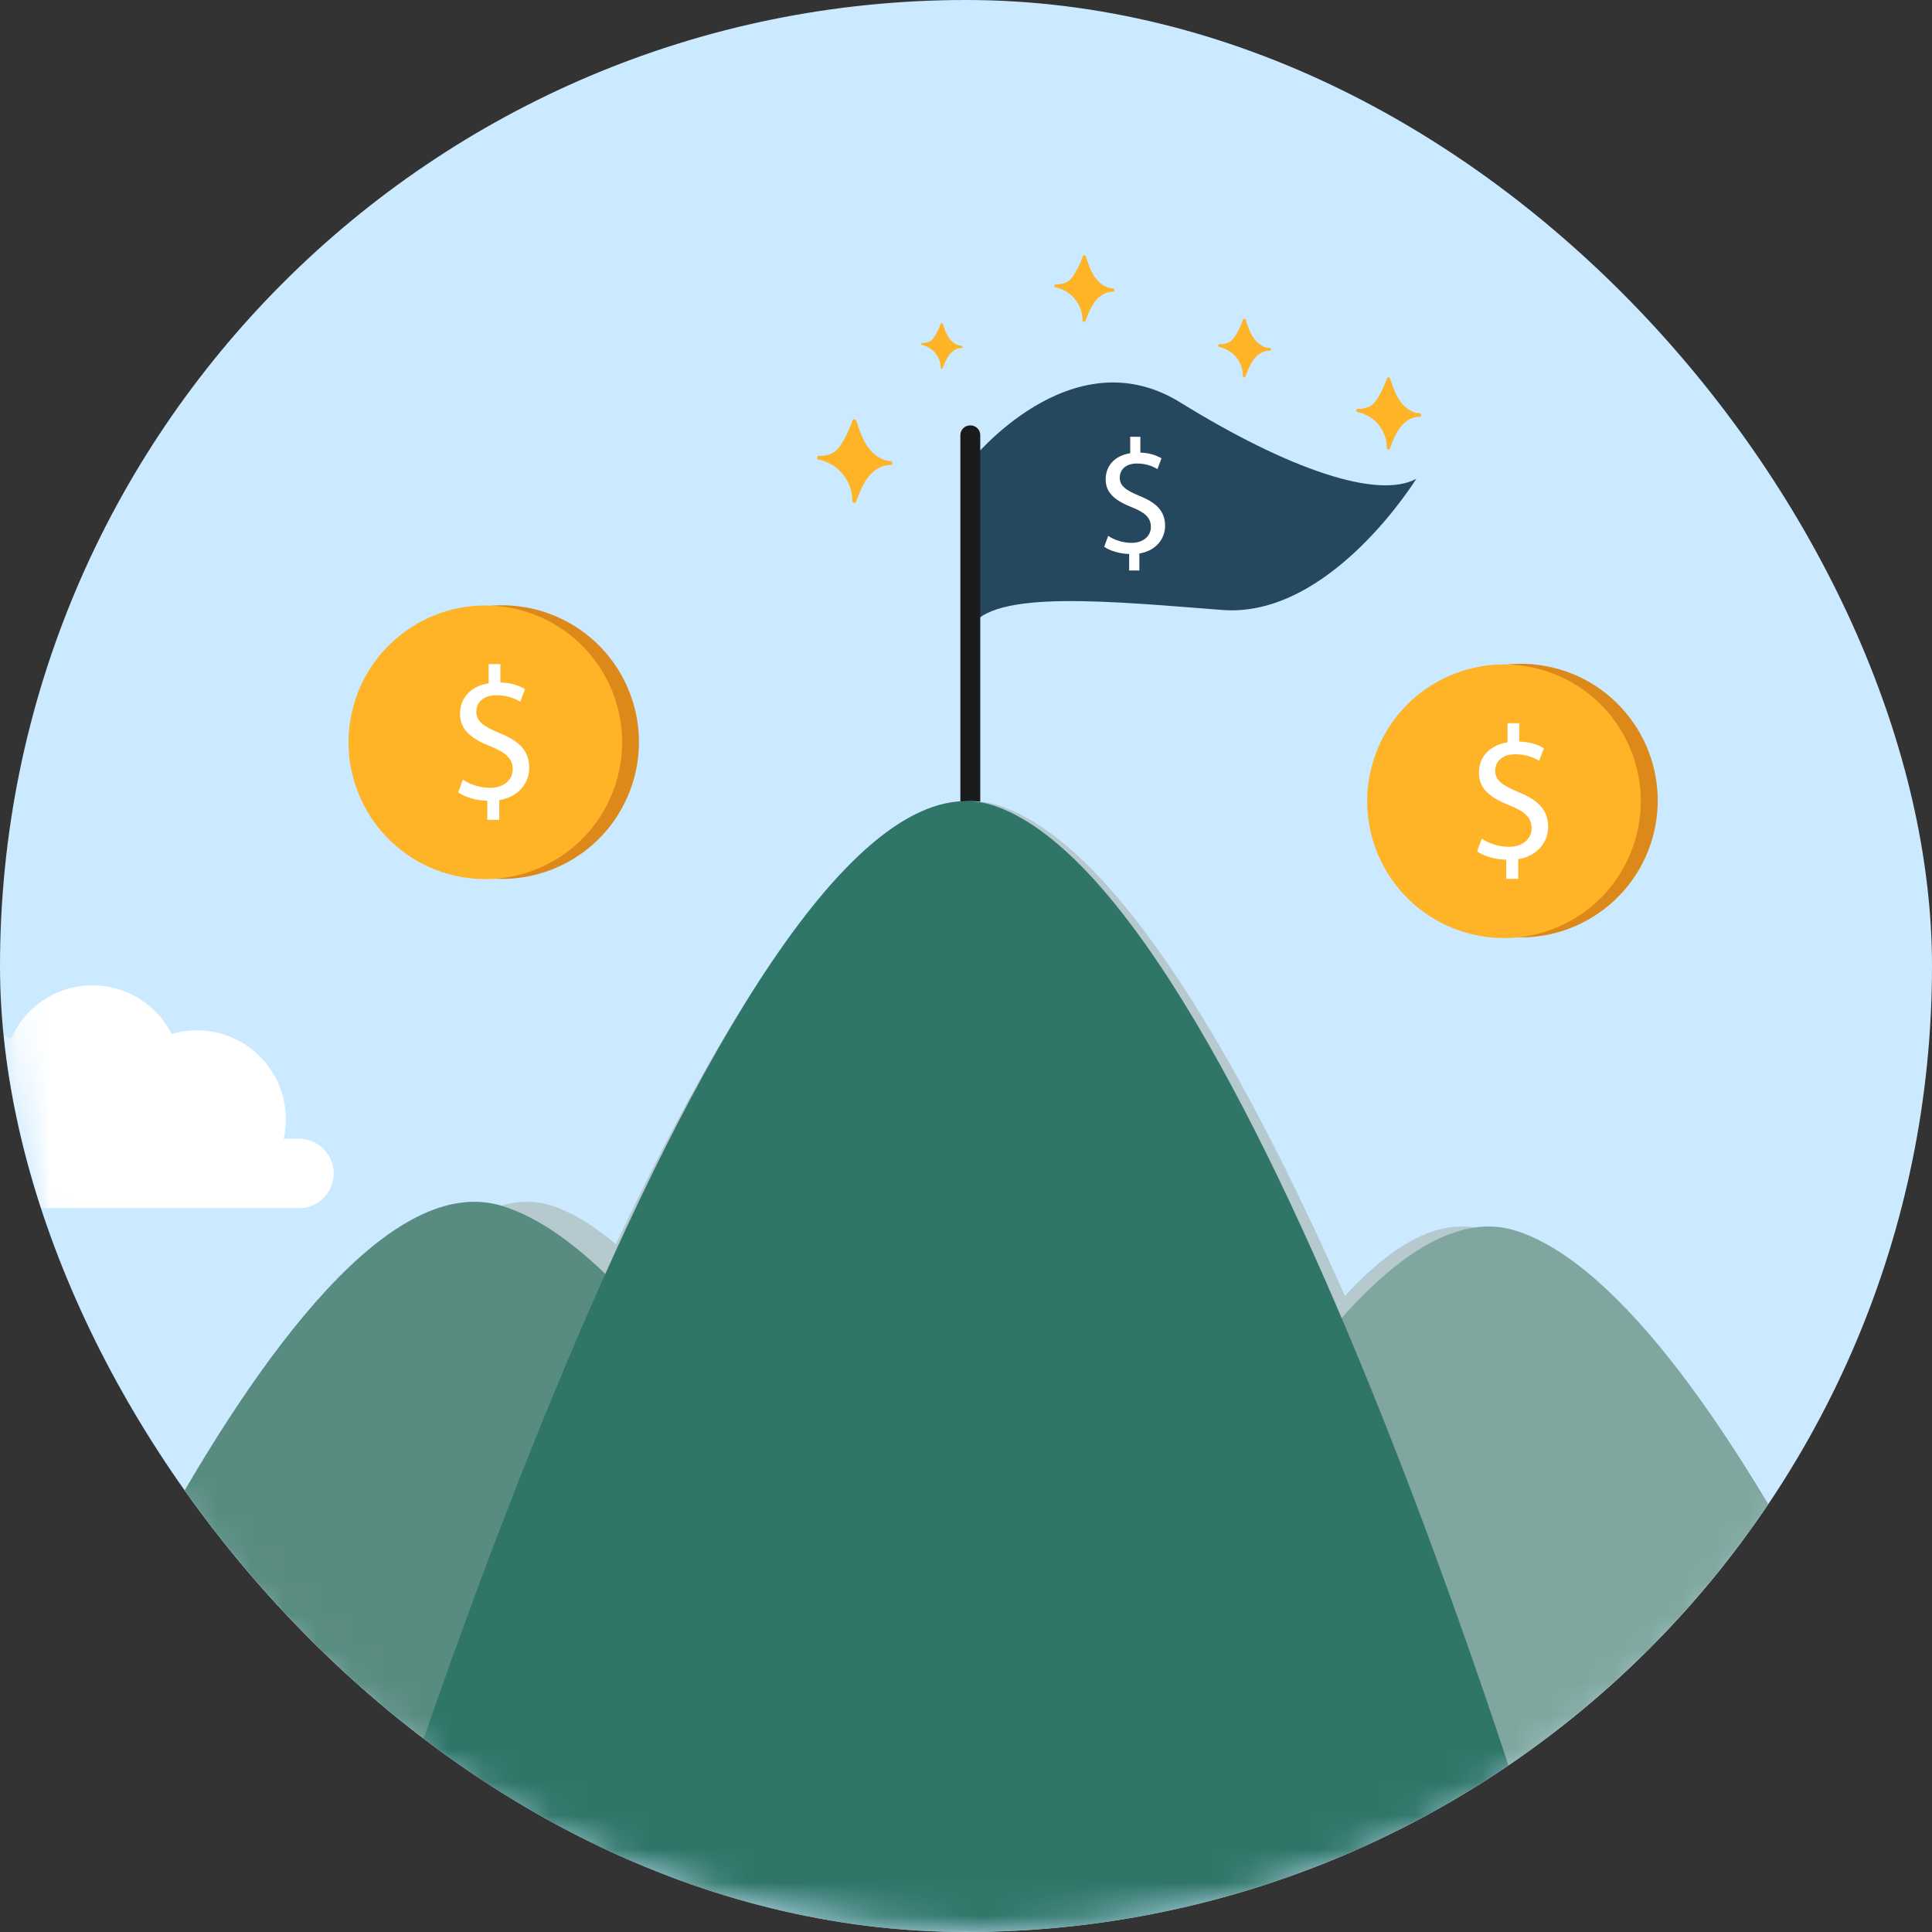 <svg xmlns="http://www.w3.org/2000/svg" width="58" height="58" viewBox="0 0 58 58" fill="none"><rect x="0" y="0" width="58" height="58" fill="#333333" stroke="none"/><g clip-path="url(#clip0_1120_2545)"><rect width="58" height="58" rx="29" fill="#CBE9FF"></rect><mask id="mask0_1120_2545" style="mask-type:alpha" maskUnits="userSpaceOnUse" x="0" y="0" width="59" height="58"><path d="M29.5 58C45.792 58 59 45.016 59 29C59 12.984 45.792 0 29.5 0C13.208 0 0 12.984 0 29C0 45.016 13.208 58 29.5 58Z" fill="#CBE9FF"></path></mask><g mask="url(#mask0_1120_2545)"><path d="M26.736 13.84C26.532 13.832 26.343 13.727 26.198 13.587C26.034 13.428 25.923 13.223 25.84 13.014C25.789 12.887 25.748 12.758 25.705 12.629C25.686 12.572 25.611 12.575 25.592 12.629C25.528 12.812 25.45 12.992 25.358 13.162C25.28 13.304 25.194 13.447 25.07 13.552C25.065 13.557 25.059 13.56 25.054 13.565C24.917 13.651 24.753 13.694 24.588 13.684C24.524 13.681 24.508 13.789 24.572 13.799C25.022 13.88 25.396 14.23 25.533 14.663C25.571 14.784 25.59 14.911 25.587 15.04C25.587 15.11 25.681 15.115 25.703 15.056C25.848 14.663 26.015 14.225 26.416 14.031C26.515 13.982 26.623 13.956 26.733 13.958C26.809 13.958 26.809 13.845 26.733 13.84H26.736Z" fill="#FFB327"></path><path d="M28.868 10.382C28.755 10.376 28.652 10.32 28.572 10.242C28.483 10.156 28.421 10.043 28.375 9.927C28.348 9.857 28.324 9.787 28.302 9.717C28.292 9.685 28.251 9.687 28.241 9.717C28.206 9.817 28.163 9.916 28.111 10.01C28.068 10.088 28.023 10.166 27.953 10.223C27.95 10.223 27.947 10.228 27.945 10.231C27.869 10.277 27.78 10.301 27.689 10.296C27.654 10.296 27.643 10.352 27.681 10.36C27.926 10.403 28.133 10.597 28.208 10.834C28.23 10.901 28.241 10.971 28.238 11.041C28.238 11.079 28.289 11.082 28.302 11.049C28.383 10.834 28.475 10.594 28.693 10.487C28.747 10.46 28.806 10.446 28.868 10.446C28.908 10.446 28.908 10.384 28.868 10.382Z" fill="#FFB327"></path><path d="M33.42 8.662C33.255 8.654 33.105 8.571 32.989 8.46C32.857 8.334 32.771 8.17 32.704 8.003C32.663 7.903 32.631 7.798 32.596 7.696C32.583 7.65 32.521 7.653 32.505 7.696C32.453 7.844 32.392 7.987 32.316 8.121C32.254 8.234 32.187 8.347 32.085 8.431C32.08 8.433 32.077 8.439 32.071 8.441C31.961 8.509 31.832 8.544 31.7 8.536C31.649 8.536 31.635 8.619 31.687 8.627C32.044 8.692 32.346 8.971 32.453 9.316C32.483 9.413 32.499 9.515 32.497 9.617C32.497 9.674 32.572 9.677 32.588 9.631C32.704 9.319 32.838 8.969 33.159 8.813C33.237 8.775 33.325 8.754 33.412 8.756C33.474 8.756 33.471 8.665 33.412 8.662H33.42Z" fill="#FFB327"></path><path d="M38.116 10.446C37.973 10.441 37.841 10.368 37.739 10.269C37.623 10.158 37.548 10.016 37.489 9.868C37.454 9.779 37.424 9.69 37.395 9.599C37.381 9.558 37.327 9.561 37.314 9.599C37.268 9.728 37.214 9.852 37.15 9.973C37.096 10.072 37.037 10.172 36.948 10.245C36.945 10.247 36.94 10.25 36.937 10.252C36.84 10.312 36.727 10.341 36.611 10.336C36.566 10.336 36.555 10.409 36.601 10.417C36.916 10.473 37.177 10.718 37.273 11.022C37.3 11.108 37.314 11.197 37.311 11.286C37.311 11.334 37.376 11.34 37.392 11.297C37.494 11.022 37.61 10.715 37.892 10.578C37.962 10.543 38.038 10.527 38.116 10.527C38.17 10.527 38.17 10.446 38.116 10.444V10.446Z" fill="#FFB327"></path><path d="M42.624 12.408C42.446 12.4 42.285 12.311 42.158 12.19C42.015 12.053 41.921 11.875 41.849 11.695C41.806 11.587 41.77 11.474 41.733 11.364C41.717 11.316 41.652 11.316 41.636 11.364C41.582 11.523 41.512 11.676 41.434 11.824C41.367 11.948 41.294 12.069 41.184 12.161C41.178 12.163 41.176 12.169 41.17 12.171C41.052 12.244 40.912 12.282 40.769 12.274C40.713 12.271 40.7 12.362 40.756 12.373C41.144 12.443 41.469 12.745 41.585 13.119C41.617 13.223 41.633 13.334 41.631 13.444C41.631 13.503 41.711 13.509 41.73 13.458C41.854 13.119 41.999 12.742 42.346 12.572C42.432 12.529 42.527 12.508 42.621 12.51C42.685 12.51 42.685 12.411 42.621 12.408H42.624Z" fill="#FFB327"></path><path d="M49.657 24.971C50.175 22.763 48.804 20.553 46.596 20.036C44.388 19.518 42.178 20.889 41.661 23.097C41.143 25.305 42.514 27.515 44.722 28.032C46.93 28.55 49.14 27.179 49.657 24.971Z" fill="#DC891A"></path><path d="M46.737 27.842C48.83 26.966 49.815 24.56 48.939 22.468C48.063 20.376 45.657 19.39 43.565 20.266C41.473 21.142 40.487 23.548 41.363 25.64C42.239 27.732 44.645 28.718 46.737 27.842Z" fill="#FFB327"></path><path d="M45.217 26.385V25.809C44.886 25.804 44.544 25.701 44.345 25.559L44.482 25.177C44.687 25.314 44.983 25.422 45.303 25.422C45.706 25.422 45.981 25.187 45.981 24.864C45.981 24.541 45.76 24.358 45.338 24.186C44.757 23.957 44.398 23.697 44.398 23.201C44.398 22.706 44.735 22.37 45.257 22.286V21.71H45.609V22.262C45.951 22.273 46.185 22.364 46.35 22.461L46.207 22.838C46.089 22.771 45.854 22.644 45.491 22.644C45.053 22.644 44.888 22.905 44.888 23.134C44.888 23.43 45.098 23.578 45.593 23.783C46.18 24.022 46.476 24.318 46.476 24.824C46.476 25.273 46.164 25.696 45.577 25.793V26.385H45.219H45.217Z" fill="white"></path><path d="M16.568 26.103C18.68 25.279 19.725 22.898 18.9 20.785C18.076 18.672 15.694 17.628 13.582 18.452C11.469 19.277 10.424 21.658 11.249 23.771C12.073 25.884 14.455 26.928 16.568 26.103Z" fill="#DC891A"></path><path d="M18.58 23.17C19.069 20.955 17.67 18.763 15.456 18.274C13.241 17.785 11.049 19.184 10.56 21.399C10.071 23.614 11.47 25.806 13.685 26.294C15.9 26.784 18.091 25.384 18.58 23.17Z" fill="#FFB327"></path><path d="M14.629 24.615V24.039C14.298 24.033 13.956 23.931 13.757 23.788L13.894 23.406C14.099 23.544 14.395 23.651 14.715 23.651C15.118 23.651 15.393 23.417 15.393 23.094C15.393 22.771 15.172 22.588 14.75 22.416C14.169 22.187 13.811 21.926 13.811 21.431C13.811 20.936 14.147 20.599 14.669 20.513V19.938H15.022V20.489C15.363 20.5 15.598 20.591 15.762 20.688L15.619 21.065C15.501 20.998 15.267 20.871 14.903 20.871C14.465 20.871 14.3 21.132 14.3 21.361C14.3 21.657 14.51 21.805 15.005 22.01C15.592 22.249 15.888 22.545 15.888 23.051C15.888 23.5 15.576 23.923 14.989 24.02V24.612H14.631L14.629 24.615Z" fill="white"></path><path d="M29.133 13.853C29.133 13.853 32.142 10.051 35.425 12.077C38.705 14.104 41.372 15 42.518 14.373C42.518 14.373 39.943 18.557 36.703 18.312C33.463 18.067 29.706 17.664 29.133 18.869V13.851V13.853Z" fill="#26485F"></path><path d="M29.138 12.771H29.122C28.961 12.771 28.831 12.902 28.831 13.062V24.682C28.831 24.843 28.961 24.973 29.122 24.973H29.138C29.298 24.973 29.428 24.843 29.428 24.682V13.062C29.428 12.902 29.298 12.771 29.138 12.771Z" fill="#191B1C"></path><path d="M33.898 17.123V16.631C33.615 16.625 33.322 16.536 33.149 16.415L33.268 16.087C33.443 16.205 33.698 16.297 33.97 16.297C34.317 16.297 34.551 16.098 34.551 15.818C34.551 15.538 34.36 15.382 34 15.237C33.502 15.04 33.193 14.817 33.193 14.392C33.193 13.966 33.48 13.678 33.93 13.606V13.113H34.234V13.587C34.527 13.598 34.726 13.676 34.869 13.759L34.748 14.082C34.646 14.023 34.444 13.915 34.132 13.915C33.755 13.915 33.615 14.141 33.615 14.335C33.615 14.588 33.795 14.717 34.221 14.892C34.724 15.097 34.977 15.352 34.977 15.786C34.977 16.17 34.708 16.534 34.204 16.617V17.126H33.898V17.123Z" fill="white"></path><path d="M44.636 36.949C43.291 36.483 41.829 37.325 40.373 38.905C37.281 31.924 33.559 25.42 30.053 24.203C26.423 22.944 22.125 29.615 18.489 37.355C17.86 36.819 17.232 36.424 16.616 36.211C10.532 34.096 2.119 57.993 2.119 57.993H57.424C57.424 57.993 50.527 38.991 44.636 36.949Z" fill="#B5C9CF"></path><path d="M30.328 57.993C30.328 57.993 39.139 34.906 45.511 36.948C51.884 38.991 59.344 57.993 59.344 57.993H30.328Z" fill="#80A79F"></path><path d="M-0.787 57.993C-0.787 57.993 8.433 34.096 15.101 36.211C21.77 38.326 29.577 57.993 29.577 57.993H-0.784H-0.787Z" fill="#598C81"></path><path d="M10.807 57.993C10.807 57.993 21.975 21.397 29.892 24.203C37.809 27.01 46.859 57.993 46.859 57.993H10.807Z" fill="#2F7568"></path><mask id="mask1_1120_2545" style="mask-type:luminance" maskUnits="userSpaceOnUse" x="0" y="0" width="58" height="58"><path d="M49.5 49.5C60.822 38.178 60.822 19.822 49.5 8.5C38.178 -2.822 19.822 -2.822 8.5 8.5C-2.822 19.822 -2.822 38.178 8.5 49.5C19.822 60.822 38.178 60.822 49.5 49.5Z" fill="white"></path></mask><g mask="url(#mask1_1120_2545)"><path d="M8.979 34.187H8.516C8.559 33.999 8.581 33.802 8.581 33.601C8.581 32.126 7.386 30.931 5.911 30.931C5.648 30.931 5.395 30.969 5.155 31.041C4.714 30.175 3.815 29.58 2.776 29.58C1.681 29.58 0.742 30.239 0.33 31.181C-0.012 31.023 -0.394 30.931 -0.798 30.931C-2.272 30.931 -3.467 32.126 -3.467 33.601C-3.467 33.802 -3.443 33.999 -3.403 34.187H-3.795C-4.369 34.187 -4.837 34.656 -4.837 35.229C-4.837 35.802 -4.369 36.27 -3.795 36.27H8.977C9.55 36.27 10.018 35.802 10.018 35.229C10.018 34.656 9.55 34.187 8.977 34.187H8.979Z" fill="white"></path></g></g></g><defs><clipPath id="clip0_1120_2545"><rect width="58" height="58" rx="29" fill="white"></rect></clipPath></defs></svg>